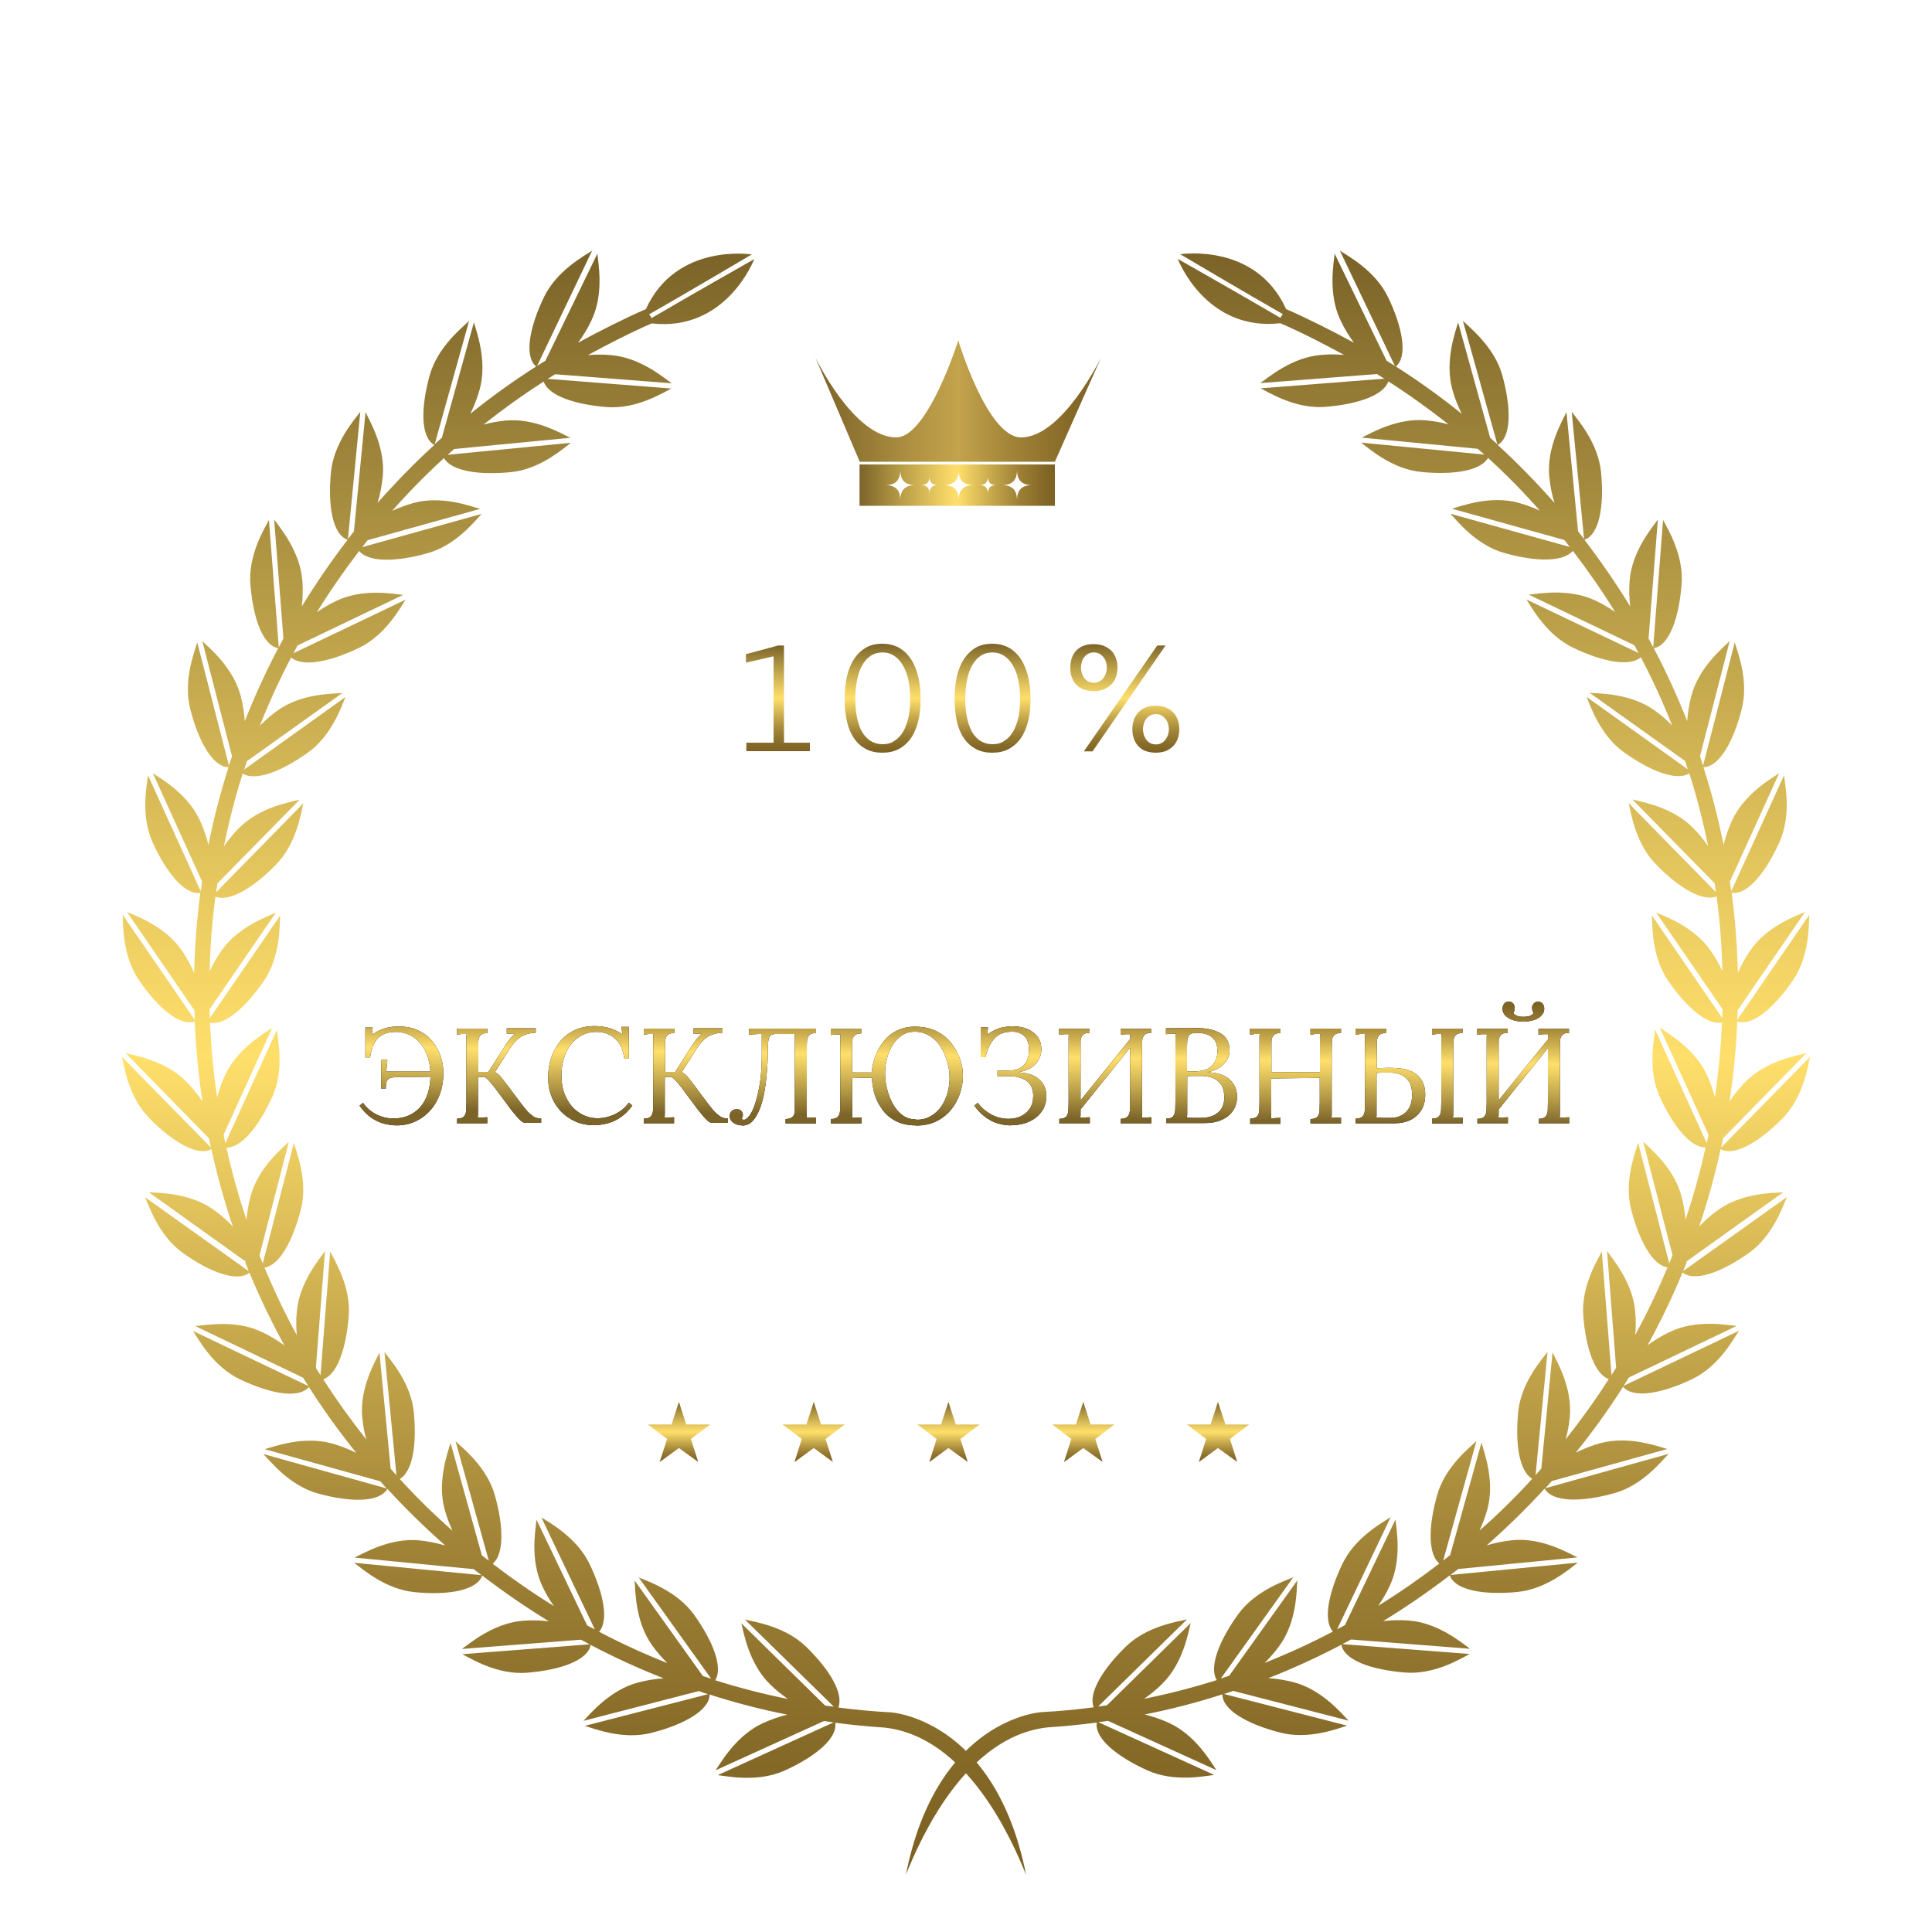 <svg xmlns="http://www.w3.org/2000/svg" xmlns:xlink="http://www.w3.org/1999/xlink" id="Capa_1" viewBox="0 0 100 100"><defs><style>.cls-1{fill:url(#Degradado_sin_nombre_22-19);}.cls-2{fill:url(#Degradado_sin_nombre_22-16);}.cls-3{fill:url(#Degradado_sin_nombre_22-24);}.cls-4{fill:url(#Degradado_sin_nombre_22-3);}.cls-5{fill:url(#Degradado_sin_nombre_22-13);}.cls-6{fill:url(#Degradado_sin_nombre_22-21);}.cls-7{fill:url(#Degradado_sin_nombre_22-20);}.cls-8{fill:url(#Degradado_sin_nombre_22-18);}.cls-9{fill:url(#Degradado_sin_nombre_22-10);}.cls-10{fill:url(#Degradado_sin_nombre_22-15);}.cls-11{fill:url(#Degradado_sin_nombre_22);}.cls-12{fill:url(#Degradado_sin_nombre_22-11);}.cls-13{fill:url(#Degradado_sin_nombre_22-8);}.cls-14{fill:url(#Degradado_sin_nombre_22-17);}.cls-15{fill:url(#Degradado_sin_nombre_22-14);}.cls-16{fill:url(#Degradado_sin_nombre_22-23);}.cls-17{fill:url(#Degradado_sin_nombre_22-9);}.cls-18{fill:url(#Degradado_sin_nombre_22-12);}.cls-19{fill:url(#Degradado_sin_nombre_22-4);}.cls-20{fill:url(#Degradado_sin_nombre_22-2);}.cls-21{fill:url(#Degradado_sin_nombre_22-6);}.cls-22{fill:url(#Degradado_sin_nombre_22-22);}.cls-23{fill:url(#Degradado_sin_nombre_22-7);}.cls-24{fill:url(#Degradado_sin_nombre_22-5);}.cls-25{fill:url(#Degradado_sin_nombre_12);}</style><linearGradient id="Degradado_sin_nombre_22" x1="291.15" y1="-1062.56" x2="291.15" y2="-1065.68" gradientTransform="translate(-256 -990) scale(1 -1)" gradientUnits="userSpaceOnUse"><stop offset="0" stop-color="#7c6429"></stop><stop offset=".22" stop-color="#b99e48"></stop><stop offset=".41" stop-color="#ebcc61"></stop><stop offset=".5" stop-color="#ffdf6b"></stop><stop offset=".67" stop-color="#c8aa4d"></stop><stop offset=".81" stop-color="#9f8236"></stop><stop offset=".93" stop-color="#866a28"></stop><stop offset="1" stop-color="#7d6123"></stop></linearGradient><linearGradient id="Degradado_sin_nombre_22-2" x1="298.11" x2="298.11" xlink:href="#Degradado_sin_nombre_22"></linearGradient><linearGradient id="Degradado_sin_nombre_22-3" x1="305.1" x2="305.1" xlink:href="#Degradado_sin_nombre_22"></linearGradient><linearGradient id="Degradado_sin_nombre_22-4" x1="312.07" x2="312.07" xlink:href="#Degradado_sin_nombre_22"></linearGradient><linearGradient id="Degradado_sin_nombre_22-5" x1="319.05" x2="319.05" xlink:href="#Degradado_sin_nombre_22"></linearGradient><linearGradient id="Degradado_sin_nombre_22-6" x1="326.29" y1="-1003.31" x2="326.29" y2="-1086.09" xlink:href="#Degradado_sin_nombre_22"></linearGradient><linearGradient id="Degradado_sin_nombre_22-7" x1="-1330.01" y1="-1003.31" x2="-1330.01" y2="-1086.09" gradientTransform="translate(-1300.3 -990) rotate(-180)" xlink:href="#Degradado_sin_nombre_22"></linearGradient><linearGradient id="Degradado_sin_nombre_22-8" x1="296.26" y1="-1023.41" x2="296.26" y2="-1028.88" xlink:href="#Degradado_sin_nombre_22"></linearGradient><linearGradient id="Degradado_sin_nombre_22-9" x1="301.68" y1="-1023.32" x2="301.68" y2="-1028.96" xlink:href="#Degradado_sin_nombre_22"></linearGradient><linearGradient id="Degradado_sin_nombre_22-10" x1="307.37" y1="-1023.32" x2="307.37" y2="-1028.96" xlink:href="#Degradado_sin_nombre_22"></linearGradient><linearGradient id="Degradado_sin_nombre_22-11" x1="314.22" y1="-1023.32" x2="314.22" y2="-1028.96" xlink:href="#Degradado_sin_nombre_22"></linearGradient><linearGradient id="Degradado_sin_nombre_12" x1="298.2" y1="-1010.76" x2="312.99" y2="-1010.76" gradientTransform="translate(-256 -990) scale(1 -1)" gradientUnits="userSpaceOnUse"><stop offset="0" stop-color="#7c6429"></stop><stop offset=".02" stop-color="#7e652a"></stop><stop offset=".34" stop-color="#af9142"></stop><stop offset=".5" stop-color="#c3a34c"></stop><stop offset=".7" stop-color="#9f8137"></stop><stop offset=".89" stop-color="#866928"></stop><stop offset="1" stop-color="#7d6123"></stop></linearGradient><linearGradient id="Degradado_sin_nombre_22-12" x1="300.49" y1="-1015.11" x2="310.6" y2="-1015.11" xlink:href="#Degradado_sin_nombre_22"></linearGradient><linearGradient id="Degradado_sin_nombre_22-13" x1="49.91" y1="57.81" x2="50" y2="51.48" gradientTransform="matrix(1,0,0,1,0,0)" xlink:href="#Degradado_sin_nombre_22"></linearGradient><linearGradient id="Degradado_sin_nombre_22-14" x1="49.91" y1="57.81" x2="50" y2="51.48" gradientTransform="matrix(1,0,0,1,0,0)" xlink:href="#Degradado_sin_nombre_22"></linearGradient><linearGradient id="Degradado_sin_nombre_22-15" x1="49.91" y1="57.81" x2="50" y2="51.48" gradientTransform="matrix(1,0,0,1,0,0)" xlink:href="#Degradado_sin_nombre_22"></linearGradient><linearGradient id="Degradado_sin_nombre_22-16" x1="49.91" y1="57.81" x2="50" y2="51.48" gradientTransform="matrix(1,0,0,1,0,0)" xlink:href="#Degradado_sin_nombre_22"></linearGradient><linearGradient id="Degradado_sin_nombre_22-17" x1="49.91" y1="57.81" x2="50" y2="51.48" gradientTransform="matrix(1,0,0,1,0,0)" xlink:href="#Degradado_sin_nombre_22"></linearGradient><linearGradient id="Degradado_sin_nombre_22-18" x1="49.91" y1="57.81" x2="50" y2="51.48" gradientTransform="matrix(1,0,0,1,0,0)" xlink:href="#Degradado_sin_nombre_22"></linearGradient><linearGradient id="Degradado_sin_nombre_22-19" x1="49.91" y1="57.81" x2="50" y2="51.48" gradientTransform="matrix(1,0,0,1,0,0)" xlink:href="#Degradado_sin_nombre_22"></linearGradient><linearGradient id="Degradado_sin_nombre_22-20" x1="49.91" y1="57.81" x2="50" y2="51.48" gradientTransform="matrix(1,0,0,1,0,0)" xlink:href="#Degradado_sin_nombre_22"></linearGradient><linearGradient id="Degradado_sin_nombre_22-21" x1="49.91" y1="57.81" x2="50" y2="51.48" gradientTransform="matrix(1,0,0,1,0,0)" xlink:href="#Degradado_sin_nombre_22"></linearGradient><linearGradient id="Degradado_sin_nombre_22-22" x1="49.91" y1="57.81" x2="50" y2="51.48" gradientTransform="matrix(1,0,0,1,0,0)" xlink:href="#Degradado_sin_nombre_22"></linearGradient><linearGradient id="Degradado_sin_nombre_22-23" x1="49.91" y1="57.81" x2="50" y2="51.48" gradientTransform="matrix(1,0,0,1,0,0)" xlink:href="#Degradado_sin_nombre_22"></linearGradient><linearGradient id="Degradado_sin_nombre_22-24" x1="49.91" y1="57.81" x2="50" y2="51.48" gradientTransform="matrix(1,0,0,1,0,0)" xlink:href="#Degradado_sin_nombre_22"></linearGradient></defs><polygon class="cls-11" points="35.14 72.56 35.52 73.73 36.76 73.73 35.76 74.48 36.14 75.67 35.14 74.95 34.14 75.68 34.53 74.48 33.53 73.73 34.76 73.73 35.14 72.56"></polygon><polygon class="cls-20" points="42.12 72.56 42.5 73.73 43.73 73.73 42.73 74.48 43.11 75.67 42.12 74.95 41.12 75.68 41.5 74.48 40.5 73.73 41.74 73.73 42.12 72.56"></polygon><polygon class="cls-4" points="49.09 72.56 49.47 73.73 50.71 73.73 49.71 74.48 50.09 75.67 49.09 74.95 48.1 75.68 48.48 74.48 47.48 73.73 48.71 73.73 49.09 72.56"></polygon><polygon class="cls-19" points="56.07 72.56 56.45 73.73 57.68 73.73 56.69 74.48 57.07 75.67 56.07 74.95 55.07 75.68 55.45 74.48 54.46 73.73 55.69 73.73 56.07 72.56"></polygon><polygon class="cls-24" points="63.04 72.56 63.43 73.73 64.66 73.73 63.66 74.48 64.04 75.67 63.04 74.95 62.05 75.68 62.43 74.48 61.43 73.73 62.66 73.73 63.04 72.56"></polygon><path class="cls-21" d="m87.28,65.3l5.02-3.59c-.52.04-2.12.02-3.36.91-.38.27-.71.56-.99.86.44-1.3.81-2.64,1.11-4,.7.39,1.99-.36,3.21-1.6,1.07-1.09,1.3-2.67,1.42-3.18l-4.61,4.7c.04-.16.07-.33.11-.49l4.31-4.4c-.5.13-2.08.39-3.15,1.48-.32.33-.6.68-.83,1.02.21-1.36.34-2.74.4-4.14.76.27,1.9-.69,2.89-2.14.86-1.26.81-2.86.84-3.38l-3.73,5.44c0-.17.01-.34.02-.5l3.49-5.09c-.47.21-1.98.74-2.84,2-.26.38-.48.78-.64,1.16-.03-1.4-.14-2.79-.32-4.15.8.13,1.75-1.02,2.47-2.61.63-1.39.3-2.96.24-3.47l-2.73,6c-.02-.17-.05-.33-.07-.5l2.55-5.61c-.43.29-1.82,1.08-2.45,2.47-.19.42-.33.84-.43,1.24-.27-1.37-.62-2.71-1.04-4.02.81-.01,1.55-1.31,1.98-3,.38-1.48-.21-2.96-.36-3.46l-1.64,6.38c-.05-.16-.1-.32-.16-.48l1.54-5.97c-.37.36-1.61,1.38-1.99,2.85-.12.45-.18.89-.21,1.3-.51-1.3-1.09-2.56-1.73-3.78.8-.14,1.3-1.55,1.44-3.3.12-1.52-.72-2.88-.96-3.34l-.51,6.59c-.08-.15-.16-.3-.24-.45l.48-6.16c-.3.42-1.34,1.64-1.46,3.16-.04.47-.02.93.03,1.34-.73-1.19-1.52-2.34-2.37-3.45.77-.27,1.03-1.75.86-3.5-.15-1.52-1.21-2.71-1.52-3.13l.64,6.59c-.1-.13-.2-.26-.31-.4l-.6-6.17c-.22.47-1.04,1.84-.89,3.36.05.48.14.93.27,1.34-.93-1.05-1.91-2.06-2.94-3,.71-.4.71-1.9.24-3.6-.41-1.47-1.67-2.46-2.04-2.82l1.78,6.38c-.12-.11-.25-.22-.37-.33l-1.66-5.98c-.14.5-.7,2-.3,3.47.13.47.3.89.49,1.27-1.09-.88-2.23-1.7-3.41-2.45.62-.52.36-1.99-.4-3.58-.66-1.38-2.07-2.13-2.5-2.42l2.85,5.97c-.14-.09-.28-.18-.43-.27l-2.69-5.54c-.05.52-.35,2.09.31,3.46.2.43.44.81.69,1.15-1.08-.59-2.38-1.25-3.51-1.74h0c-1.57-3.46-5.48-2.84-5.48-2.84,0,0,3.55,2.1,5.31,3.1-.05.06-.09.13-.13.19-1.75-1.03-5.31-3.05-5.31-3.05,0,0,1.43,3.77,5.31,3.33,1.09.47,2.27,1.08,3.3,1.64-.37-.03-.77-.04-1.18,0-1.52.12-2.73,1.16-3.16,1.46l6.04-.47c.13.08.26.16.38.24l-6.4.5c.46.23,1.82,1.08,3.34.96,1.66-.13,3.02-.59,3.27-1.32,1.08.69,2.12,1.44,3.12,2.23-.35-.1-.73-.17-1.14-.21-1.52-.15-2.89.67-3.36.89l6.01.58c.11.1.23.2.34.3l-6.38-.62c.42.31,1.61,1.38,3.13,1.52,1.65.16,3.06-.06,3.44-.73.94.86,1.84,1.77,2.68,2.73-.33-.15-.69-.29-1.08-.4-1.47-.41-2.97.16-3.47.3l5.82,1.62c.1.12.19.24.28.36l-6.18-1.72c.36.38,1.35,1.64,2.82,2.04,1.6.45,3.03.47,3.52-.12.78,1.02,1.51,2.07,2.19,3.17-.3-.21-.64-.42-1.01-.59-1.38-.66-2.95-.36-3.46-.31l5.47,2.62c.07.13.14.27.21.4l-5.8-2.77c.28.43,1.04,1.84,2.42,2.5,1.51.72,2.91,1,3.5.49.6,1.14,1.14,2.32,1.62,3.53-.27-.27-.57-.54-.91-.78-1.24-.89-2.84-.87-3.36-.91l4.94,3.53c.05.14.09.29.14.43l-5.24-3.75c.2.48.71,2,1.95,2.88,1.36.97,2.71,1.49,3.37,1.08.39,1.23.71,2.48.97,3.76-.22-.31-.47-.63-.77-.93-1.07-1.09-2.65-1.35-3.15-1.48l4.26,4.34c.02.15.04.3.06.45l-4.51-4.6c.12.51.35,2.09,1.42,3.18,1.17,1.2,2.41,1.94,3.13,1.65.17,1.27.27,2.56.3,3.87-.16-.34-.35-.7-.59-1.04-.86-1.26-2.37-1.79-2.84-2l3.44,5.01c0,.15-.01.3-.02.45l-3.64-5.31c.03.52-.02,2.12.84,3.38.95,1.38,2.03,2.32,2.79,2.17-.06,1.31-.18,2.6-.37,3.86-.1-.37-.23-.75-.4-1.13-.63-1.39-2.03-2.17-2.45-2.47l2.52,5.54c-.03.15-.06.3-.09.44l-2.67-5.87c-.06.52-.39,2.08.24,3.47.69,1.52,1.6,2.64,2.37,2.62-.28,1.27-.63,2.52-1.04,3.74-.03-.38-.09-.78-.2-1.19-.38-1.48-1.62-2.49-1.99-2.85l1.52,5.88c-.06.14-.11.28-.17.42l-1.61-6.24c-.15.5-.74,1.98-.36,3.46.42,1.62,1.11,2.88,1.88,2.99-.5,1.19-1.05,2.36-1.67,3.49.03-.37.04-.77,0-1.18-.12-1.52-1.16-2.73-1.46-3.16l.47,6.04c-.08.13-.16.26-.24.38l-.5-6.4c-.23.46-1.08,1.82-.96,3.34.13,1.66.59,3.02,1.32,3.27-.69,1.08-1.44,2.12-2.23,3.12.1-.35.17-.73.21-1.14.15-1.52-.67-2.89-.89-3.36l-.58,6.01c-.1.11-.2.23-.3.34l.62-6.38c-.31.42-1.38,1.61-1.52,3.13-.16,1.65.06,3.06.73,3.44-.86.94-1.77,1.84-2.73,2.68.15-.33.29-.69.4-1.08.41-1.47-.16-2.97-.3-3.47l-1.62,5.82c-.12.1-.24.19-.36.28l1.72-6.18c-.38.36-1.64,1.35-2.04,2.82-.45,1.6-.47,3.03.12,3.52-1.02.78-2.07,1.51-3.17,2.19.21-.3.42-.64.59-1.01.66-1.38.36-2.95.31-3.46l-2.62,5.47c-.13.07-.27.14-.4.21l2.77-5.8c-.43.28-1.84,1.04-2.5,2.42-.72,1.51-1,2.91-.49,3.5-1.14.6-2.32,1.14-3.53,1.62.27-.27.54-.57.78-.91.89-1.24.87-2.84.91-3.36l-3.53,4.94c-.14.05-.29.09-.43.14l3.75-5.24c-.48.2-2,.71-2.88,1.95-.97,1.36-1.49,2.71-1.08,3.37-1.23.39-2.48.71-3.76.97.31-.22.63-.47.93-.77,1.09-1.07,1.35-2.65,1.48-3.15l-4.34,4.26c-.15.02-.3.04-.45.06l4.6-4.51c-.51.12-2.09.35-3.18,1.42-1.2,1.17-1.94,2.41-1.65,3.13-.89.12-1.79.2-2.7.25,0,0-5.41.29-7.02,8.41.75-1.85,3.08-7.16,7.33-7.62.86-.06,1.71-.14,2.55-.25-.13.8,1.02,1.75,2.61,2.47,1.39.63,2.96.3,3.47.24l-6-2.73c.17-.02.33-.05.5-.07l5.61,2.55c-.29-.43-1.08-1.82-2.47-2.45-.42-.19-.84-.33-1.24-.43,1.37-.27,2.71-.62,4.02-1.04,0,.81,1.31,1.55,3,1.98,1.48.38,2.96-.21,3.46-.36l-6.38-1.64c.16-.05.32-.1.48-.16l5.97,1.54c-.36-.37-1.38-1.61-2.85-1.99-.45-.12-.89-.18-1.3-.21,1.3-.51,2.56-1.09,3.78-1.73.14.8,1.55,1.3,3.3,1.44,1.52.12,2.88-.72,3.34-.96l-6.59-.51c.15-.08.3-.16.45-.24l6.16.48c-.42-.3-1.64-1.34-3.16-1.46-.47-.04-.93-.02-1.34.03,1.19-.73,2.34-1.52,3.45-2.37.27.77,1.75,1.03,3.5.86,1.52-.15,2.71-1.21,3.13-1.52l-6.59.64c.13-.1.26-.2.4-.31l6.17-.6c-.47-.22-1.84-1.04-3.36-.89-.48.05-.93.14-1.34.27,1.05-.93,2.06-1.91,3-2.94.4.71,1.9.71,3.6.24,1.47-.41,2.46-1.67,2.82-2.04l-6.38,1.78c.11-.12.22-.25.33-.37l5.98-1.66c-.5-.14-2-.7-3.47-.3-.47.13-.89.3-1.27.49.88-1.09,1.7-2.23,2.45-3.41.52.62,1.99.36,3.58-.4,1.38-.66,2.13-2.07,2.42-2.5l-5.97,2.85c.09-.14.18-.28.27-.43l5.58-2.67c-.52-.05-2.09-.35-3.46.31-.43.2-.81.44-1.15.69.67-1.22,1.27-2.47,1.81-3.77.62.51,2.02,0,3.45-1.02,1.24-.89,1.74-2.41,1.95-2.88l-5.37,3.83c.06-.16.13-.31.19-.47l-.03-.02Z"></path><path class="cls-23" d="m12.72,65.3l-5.02-3.59c.52.04,2.12.02,3.36.91.38.27.71.56.99.86-.44-1.3-.81-2.64-1.11-4-.7.39-1.99-.36-3.21-1.6-1.07-1.09-1.3-2.67-1.42-3.18l4.61,4.7c-.04-.16-.07-.33-.11-.49l-4.31-4.4c.5.13,2.08.39,3.15,1.48.32.33.6.68.83,1.02-.21-1.36-.34-2.74-.4-4.14-.76.27-1.9-.69-2.89-2.14-.86-1.26-.81-2.86-.84-3.38l3.73,5.44c0-.17,0-.34-.02-.5l-3.49-5.09c.47.21,1.98.74,2.84,2,.26.38.48.78.64,1.16.03-1.4.14-2.79.32-4.15-.8.13-1.75-1.02-2.47-2.61-.63-1.39-.3-2.96-.24-3.47l2.73,6c.02-.17.05-.33.07-.5l-2.55-5.61c.43.29,1.82,1.08,2.45,2.47.19.42.33.84.43,1.24.27-1.37.62-2.71,1.04-4.02-.81-.01-1.55-1.31-1.98-3-.38-1.48.21-2.96.36-3.46l1.64,6.38c.05-.16.1-.32.16-.48l-1.54-5.97c.37.36,1.61,1.38,1.99,2.85.12.45.18.89.21,1.3.51-1.3,1.09-2.56,1.73-3.78-.8-.14-1.3-1.55-1.44-3.3-.12-1.52.72-2.88.96-3.34l.51,6.59c.08-.15.16-.3.24-.45l-.48-6.16c.3.42,1.34,1.64,1.46,3.16.04.47.02.93-.03,1.34.73-1.19,1.52-2.34,2.37-3.45-.77-.27-1.03-1.75-.86-3.5.15-1.52,1.21-2.71,1.52-3.13l-.64,6.59c.1-.13.2-.26.31-.4l.6-6.17c.22.47,1.04,1.84.89,3.36-.05.48-.14.93-.27,1.34.93-1.05,1.91-2.06,2.94-3-.71-.4-.71-1.9-.24-3.6.41-1.47,1.67-2.46,2.04-2.82l-1.78,6.38c.12-.11.25-.22.37-.33l1.66-5.98c.14.5.7,2,.3,3.47-.13.47-.3.89-.49,1.27,1.09-.88,2.23-1.7,3.41-2.45-.62-.52-.36-1.99.4-3.58.66-1.38,2.07-2.13,2.5-2.42l-2.85,5.97c.14-.09.28-.18.43-.27l2.69-5.54c.05.52.35,2.09-.31,3.46-.2.43-.44.81-.69,1.15,1.08-.59,2.38-1.25,3.51-1.74h0c1.57-3.45,5.48-2.83,5.48-2.83,0,0-3.55,2.1-5.31,3.1.05.06.09.13.13.19,1.75-1.03,5.31-3.05,5.31-3.05,0,0-1.43,3.77-5.31,3.33-1.09.47-2.27,1.08-3.3,1.64.37-.03.77-.04,1.18,0,1.52.12,2.73,1.16,3.16,1.46l-6.04-.47c-.13.08-.26.16-.38.24l6.4.5c-.46.23-1.82,1.08-3.34.96-1.66-.13-3.02-.59-3.27-1.32-1.08.69-2.12,1.44-3.12,2.23.35-.1.73-.17,1.14-.21,1.52-.15,2.89.67,3.36.89l-6.01.58c-.11.1-.23.2-.34.3l6.38-.62c-.42.31-1.61,1.38-3.13,1.52-1.65.16-3.06-.06-3.44-.73-.94.86-1.84,1.77-2.68,2.73.33-.15.69-.29,1.08-.4,1.47-.41,2.97.16,3.47.3l-5.82,1.62c-.1.12-.19.24-.28.36l6.18-1.72c-.36.38-1.35,1.64-2.82,2.04-1.6.45-3.03.47-3.52-.12-.78,1.02-1.51,2.07-2.19,3.17.3-.21.64-.42,1.01-.59,1.38-.66,2.95-.36,3.46-.31l-5.47,2.62c-.07.13-.14.27-.21.4l5.8-2.77c-.28.43-1.04,1.84-2.42,2.5-1.51.72-2.91,1-3.5.49-.6,1.14-1.14,2.32-1.62,3.53.27-.27.57-.54.91-.78,1.24-.89,2.84-.87,3.36-.91l-4.94,3.53c-.05.14-.09.29-.14.43l5.24-3.75c-.2.48-.71,2-1.95,2.88-1.36.97-2.71,1.49-3.37,1.08-.39,1.23-.71,2.48-.97,3.76.22-.31.47-.63.77-.93,1.07-1.09,2.65-1.35,3.15-1.48l-4.26,4.34c-.02.15-.04.3-.06.45l4.51-4.6c-.12.51-.35,2.09-1.42,3.18-1.17,1.2-2.41,1.94-3.13,1.65-.17,1.27-.27,2.56-.3,3.87.16-.34.35-.7.59-1.04.86-1.26,2.37-1.79,2.84-2l-3.44,5.01c0,.15.01.3.02.45l3.64-5.31c-.03.52.02,2.12-.84,3.38-.95,1.38-2.03,2.32-2.79,2.17.06,1.31.18,2.6.37,3.86.1-.37.23-.75.4-1.13.63-1.39,2.03-2.17,2.45-2.47l-2.52,5.54c.03.15.06.3.09.44l2.67-5.87c.06.52.39,2.08-.24,3.47-.69,1.52-1.6,2.64-2.37,2.62.28,1.27.63,2.52,1.04,3.74.03-.38.09-.78.2-1.19.38-1.48,1.62-2.49,1.99-2.85l-1.52,5.88c.06.14.11.28.17.42l1.61-6.24c.15.5.74,1.98.36,3.46-.42,1.62-1.11,2.88-1.88,2.99.5,1.19,1.05,2.36,1.67,3.49-.03-.37-.04-.77,0-1.18.12-1.52,1.16-2.73,1.46-3.16l-.47,6.04c.08.13.16.26.24.38l.5-6.4c.23.46,1.08,1.82.96,3.34-.13,1.66-.59,3.02-1.32,3.27.69,1.08,1.44,2.12,2.23,3.12-.1-.35-.17-.73-.21-1.14-.15-1.52.67-2.89.89-3.36l.58,6.01c.1.11.2.23.3.34l-.62-6.38c.31.42,1.38,1.61,1.52,3.13.16,1.65-.06,3.06-.73,3.44.86.94,1.77,1.84,2.73,2.68-.15-.33-.29-.69-.4-1.08-.41-1.47.16-2.97.3-3.47l1.62,5.82c.12.1.24.19.36.28l-1.72-6.18c.38.36,1.64,1.35,2.04,2.82.45,1.6.47,3.03-.12,3.52,1.02.78,2.07,1.51,3.17,2.19-.21-.3-.42-.64-.59-1.01-.66-1.38-.36-2.95-.31-3.46l2.62,5.47c.13.07.27.14.4.21l-2.77-5.8c.43.28,1.84,1.04,2.5,2.42.72,1.51,1,2.91.49,3.5,1.14.6,2.32,1.14,3.53,1.62-.27-.27-.54-.57-.78-.91-.89-1.24-.87-2.84-.91-3.36l3.53,4.94c.14.05.29.09.43.14l-3.75-5.24c.48.2,2,.71,2.88,1.95.97,1.36,1.49,2.71,1.08,3.37,1.23.39,2.48.71,3.76.97-.31-.22-.63-.47-.93-.77-1.09-1.07-1.35-2.65-1.48-3.15l4.34,4.26c.15.02.3.04.45.06l-4.6-4.51c.51.12,2.09.35,3.18,1.42,1.2,1.17,1.94,2.41,1.65,3.13.89.12,1.79.2,2.7.25,0,0,5.41.29,7.02,8.41-.75-1.85-3.08-7.16-7.33-7.62-.86-.06-1.71-.14-2.55-.25.13.8-1.02,1.75-2.61,2.47-1.39.63-2.96.3-3.47.24l6-2.73c-.17-.02-.33-.05-.5-.07l-5.61,2.55c.29-.43,1.08-1.82,2.47-2.45.42-.19.84-.33,1.24-.43-1.37-.27-2.71-.62-4.02-1.04-.01.81-1.31,1.55-3,1.98-1.48.38-2.96-.21-3.46-.36l6.38-1.64c-.16-.05-.32-.1-.48-.16l-5.97,1.54c.36-.37,1.38-1.61,2.85-1.99.45-.12.89-.18,1.3-.21-1.3-.51-2.56-1.09-3.78-1.73-.14.8-1.55,1.3-3.3,1.44-1.52.12-2.88-.72-3.34-.96l6.59-.51c-.15-.08-.3-.16-.45-.24l-6.16.48c.42-.3,1.64-1.34,3.16-1.46.47-.04.93-.02,1.34.03-1.19-.73-2.34-1.52-3.45-2.37-.27.77-1.75,1.03-3.5.86-1.52-.15-2.71-1.21-3.13-1.52l6.59.64c-.13-.1-.26-.2-.4-.31l-6.17-.6c.47-.22,1.84-1.04,3.36-.89.48.05.93.14,1.34.27-1.05-.93-2.06-1.91-3-2.94-.4.71-1.9.71-3.6.24-1.47-.41-2.46-1.67-2.82-2.04l6.38,1.78c-.11-.12-.22-.25-.33-.37l-5.98-1.66c.5-.14,2-.7,3.47-.3.47.13.89.3,1.27.49-.88-1.09-1.7-2.23-2.45-3.41-.52.62-1.99.36-3.58-.4-1.38-.66-2.13-2.07-2.42-2.5l5.97,2.85c-.09-.14-.18-.28-.27-.43l-5.58-2.67c.52-.05,2.09-.35,3.46.31.43.2.81.44,1.15.69-.67-1.22-1.27-2.47-1.81-3.77-.62.51-2.02,0-3.45-1.02-1.24-.89-1.74-2.41-1.95-2.88l5.37,3.83c-.06-.16-.13-.31-.19-.47l.03-.03Z"></path><path class="cls-13" d="m38.63,38.88v-.44h1.41v-4.47l-1.43.33v-.44l1.67-.45h.3v5.03h1.34v.44h-3.3.01Z"></path><path class="cls-17" d="m43.72,36.18c0-.43.04-.82.12-1.18.08-.35.21-.65.37-.9.17-.25.37-.44.61-.58s.53-.2.85-.2.61.07.85.2c.25.14.45.33.62.58s.29.55.38.9.13.74.13,1.18-.04.82-.13,1.17c-.09.34-.21.63-.38.87s-.38.42-.62.55c-.25.13-.53.19-.85.19s-.6-.06-.85-.19c-.24-.13-.45-.31-.61-.55-.17-.24-.29-.53-.37-.87s-.12-.73-.12-1.17Zm.55,0c0,.35.03.68.09.96.06.29.14.53.26.74.12.2.26.36.44.47.18.11.38.17.62.17s.44-.05.61-.17c.18-.11.33-.27.45-.47.12-.2.21-.45.28-.74.06-.29.09-.61.09-.96s-.03-.68-.09-.97c-.06-.3-.16-.55-.28-.76-.12-.21-.27-.38-.45-.5s-.38-.18-.61-.18-.44.06-.62.18-.32.29-.44.5-.2.47-.26.76c-.06.3-.09.62-.09.97Z"></path><path class="cls-9" d="m49.41,36.18c0-.43.04-.82.12-1.18.08-.35.21-.65.37-.9.17-.25.37-.44.61-.58s.53-.2.85-.2.61.07.85.2c.25.14.45.33.62.58s.29.55.38.9.13.74.13,1.18-.04.82-.13,1.17c-.09.34-.21.63-.38.87-.17.24-.38.42-.62.55-.25.13-.53.19-.85.19s-.6-.06-.85-.19c-.24-.13-.45-.31-.61-.55-.17-.24-.29-.53-.37-.87-.08-.34-.12-.73-.12-1.17Zm.55,0c0,.35.03.68.09.96.06.29.15.53.26.74.12.2.26.36.44.47.18.11.38.17.62.17s.44-.05.61-.17c.18-.11.33-.27.45-.47.12-.2.21-.45.28-.74.06-.29.09-.61.09-.96s-.03-.68-.09-.97c-.06-.3-.16-.55-.28-.76-.12-.21-.27-.38-.45-.5s-.38-.18-.61-.18-.44.06-.62.18-.32.29-.44.5-.2.47-.26.76c-.06.3-.09.62-.09.97Z"></path><path class="cls-12" d="m55.4,34.55c0-.19.03-.36.08-.51.06-.15.14-.28.24-.38.1-.1.23-.19.38-.24.15-.06.32-.08.51-.08s.34.03.5.08c.15.06.28.14.39.24s.19.23.25.38.09.32.09.51-.03.37-.09.52-.14.28-.25.38c-.11.1-.24.18-.39.24-.15.06-.32.08-.5.08s-.36-.03-.51-.08c-.15-.05-.28-.13-.38-.24-.1-.1-.19-.23-.24-.38-.06-.15-.08-.32-.08-.52Zm.55,0c0,.11.02.21.05.31.03.09.08.18.13.25.06.07.13.13.21.17.08.04.18.06.28.06s.19-.02.27-.06c.08-.04.15-.1.21-.17.06-.07.1-.15.14-.25.03-.09.05-.2.05-.31s-.02-.21-.05-.3c-.03-.1-.08-.18-.14-.25-.06-.07-.13-.13-.21-.17-.08-.04-.17-.06-.27-.06s-.19.02-.28.06c-.08.04-.15.1-.21.17-.06.07-.1.15-.13.25-.03.1-.05.2-.05.3Zm3.95-1.14h.43l-3.78,5.48h-.45l3.8-5.48Zm-1.29,4.33c0-.19.03-.36.09-.51s.14-.28.24-.38c.1-.1.23-.19.38-.24.15-.06.32-.08.5-.08s.35.03.5.08c.15.06.28.14.38.24.11.1.19.23.25.38s.09.32.09.51-.03.37-.09.52-.14.28-.25.38c-.11.1-.23.18-.38.24-.15.05-.32.08-.5.08s-.35-.03-.5-.08-.28-.13-.38-.24c-.1-.1-.19-.23-.24-.38-.06-.15-.09-.32-.09-.52Zm.55,0c0,.11.02.21.05.31.03.09.08.18.13.25.06.07.13.13.21.17s.17.06.28.06.19-.02.27-.06c.08-.04.15-.1.21-.17.06-.07.1-.15.14-.25.03-.09.05-.2.05-.31s-.02-.21-.05-.3c-.03-.1-.08-.18-.14-.25-.06-.07-.13-.13-.21-.17-.08-.04-.17-.06-.27-.06s-.19.02-.28.06c-.08.04-.15.1-.21.17-.06.07-.1.15-.13.25-.03.1-.05.2-.05.3Z"></path><path class="cls-25" d="m54.6,23.9l2.39-5.39s-2.01,4.13-4.14,4.13c-1.75,0-3.25-5.02-3.25-5.02,0,0-1.58,5.02-3.21,5.02-2.2,0-4.19-4.14-4.19-4.14l2.3,5.4h10.11-.01Z"></path><path class="cls-18" d="m44.49,24.04v2.14h10.11v-2.14h-10.11Zm2.11,1.86c0-.54-.25-.79-.79-.79.54,0,.79-.25.79-.79,0,.54.25.79.79.79-.54,0-.79.25-.79.79Zm1.51-.34c0-.31-.14-.45-.45-.45.31,0,.45-.14.45-.45,0,.31.14.45.45.45-.31,0-.45.14-.45.45Zm1.51.34c0-.54-.25-.79-.79-.79.54,0,.79-.25.79-.79,0,.54.25.79.79.79-.54,0-.79.25-.79.79Zm1.51-.34c0-.31-.14-.45-.45-.45.31,0,.45-.14.45-.45,0,.31.14.45.45.45-.31,0-.45.14-.45.45Zm1.51.34c0-.54-.25-.79-.79-.79.54,0,.79-.25.79-.79,0,.54.25.79.79.79-.54,0-.79.25-.79.79Z"></path><path d="m20.53,58.25c-.19,0-.4-.03-.62-.08-.22-.05-.45-.16-.67-.3-.22-.15-.43-.36-.63-.64l.18-.15c.18.26.41.46.69.6.28.14.57.21.87.21.41,0,.75-.09,1.04-.28.29-.18.51-.44.66-.78s.23-.73.23-1.17c0-.34-.04-.65-.13-.92-.09-.28-.21-.51-.37-.71-.16-.2-.35-.35-.57-.46-.22-.1-.46-.16-.73-.16-.4,0-.71.11-.92.33-.21.22-.35.55-.4.99h-.25v-1.55h.38l-.04.38c.23-.16.46-.28.68-.34s.45-.09.7-.09c.4,0,.74.07,1.03.21.29.14.53.32.72.56s.33.49.43.78c.1.29.14.58.14.88,0,.37-.06.72-.17,1.04-.12.33-.28.61-.5.86-.22.25-.47.44-.77.58-.3.14-.63.21-.99.21Zm-.8-1.9v-1.49h.32c0,.1-.02.2-.03.3,0,.1-.02.2-.03.3h2.51s0,.27,0,.27l-1.7.02c-.2,0-.36,0-.48.02-.12.01-.21.06-.27.14s-.08.23-.08.43h-.23Z"></path><path d="m23.66,58.13v-.23c.18,0,.3-.05.36-.12s.1-.17.11-.3c0-.13.01-.27.01-.44v-3.02c0-.09,0-.18,0-.27,0-.09,0-.16.01-.23h-.25c-.08.02-.17.02-.25.03v-.31h1.58v.23c-.17,0-.29.04-.36.12-.07.08-.1.17-.11.3,0,.13,0,.27,0,.44v1.15h.52l.88-1.38c.06-.09.14-.2.22-.31.09-.11.18-.21.27-.28-.07,0-.14,0-.21,0s-.14,0-.21,0v-.29h1.5v.23c-.2.01-.37.05-.53.1-.15.05-.3.14-.44.27-.14.13-.29.32-.45.58l-.69,1.09c.13.08.25.17.33.28s.17.21.25.32l.78,1.04c.18.23.32.41.44.51s.22.18.31.21c.09.03.19.04.28.04v.23h-.85s-.11-.03-.19-.1-.16-.15-.25-.26-.18-.22-.27-.33l-.84-1.13c-.09-.12-.18-.23-.27-.33s-.17-.18-.26-.23h-.34v1.55c0,.13,0,.23,0,.33,0,.09,0,.17-.02.23.08,0,.17,0,.25-.01s.17,0,.25-.01v.31h-1.58Z"></path><path d="m32.31,54.79c-.05-.44-.2-.78-.46-1.02-.26-.24-.59-.36-1-.36-.25,0-.48.05-.7.16-.22.11-.41.26-.57.45-.16.2-.29.43-.38.71-.09.28-.14.59-.14.93,0,.44.08.83.25,1.16.17.34.39.6.68.78.28.19.6.28.94.28.3,0,.6-.07.9-.21.29-.14.53-.34.72-.6l.18.15c-.2.28-.42.49-.65.64-.23.15-.47.25-.7.3-.23.05-.44.08-.63.08-.35,0-.67-.06-.96-.19-.29-.13-.54-.3-.76-.53-.21-.23-.38-.49-.49-.79-.12-.3-.17-.63-.17-.98,0-.33.05-.65.15-.97s.25-.59.45-.85c.2-.25.45-.45.76-.6s.66-.22,1.07-.22c.26,0,.51.04.74.1.23.07.46.18.67.32l-.04-.38h.38v1.62h-.25Z"></path><path d="m33.33,58.13v-.23c.18,0,.3-.05.36-.12s.1-.17.11-.3c0-.13.01-.27.01-.44v-3.02c0-.09,0-.18,0-.27,0-.09,0-.16.01-.23h-.25c-.08.02-.17.02-.25.03v-.31h1.58v.23c-.17,0-.29.04-.36.12-.07.08-.1.17-.11.3,0,.13,0,.27,0,.44v1.15h.52l.88-1.38c.06-.09.14-.2.22-.31.09-.11.18-.21.27-.28-.07,0-.14,0-.21,0s-.14,0-.21,0v-.29h1.5v.23c-.2.01-.37.05-.53.1-.15.05-.3.14-.44.27-.14.13-.29.32-.45.58l-.69,1.09c.13.08.25.17.33.28s.17.21.25.32l.78,1.04c.18.23.32.41.44.51s.22.18.31.21c.09.03.19.04.28.04v.23h-.85s-.11-.03-.19-.1-.16-.15-.25-.26-.18-.22-.27-.33l-.84-1.13c-.09-.12-.18-.23-.27-.33s-.17-.18-.26-.23h-.34v1.55c0,.13,0,.23,0,.33,0,.09,0,.17-.02.23.08,0,.17,0,.25-.01s.17,0,.25-.01v.31h-1.58Z"></path><path d="m38.42,58.25c-.17,0-.32-.04-.45-.13s-.2-.2-.2-.35c0-.1.03-.19.09-.25.06-.07.15-.1.25-.11.12,0,.2.02.26.09s.08.14.08.21c0,.08-.02.14-.07.19.04.04.08.06.12.06.08,0,.17-.07.28-.2.11-.14.21-.34.3-.62s.18-.63.25-1.06.1-.93.1-1.52v-1.04h-.15l-.51.03v-.31h3.47v.23c-.17,0-.29.04-.36.12-.07.08-.1.17-.11.3s-.01.27-.01.44v2.97c0,.13,0,.23,0,.33,0,.09,0,.17-.02.23.08,0,.17,0,.25-.01s.17,0,.25-.01v.31h-1.58v-.23c.18,0,.3-.05.37-.12s.1-.17.11-.3c0-.13,0-.27,0-.44v-3.54h-.99c-.17,0-.27.05-.32.14s-.07.23-.08.41c0,.41-.01.82-.04,1.22-.03.4-.07.78-.13,1.14s-.14.67-.25.95-.23.49-.38.65-.34.23-.55.23Z"></path><path d="m47.41,58.25c-.39,0-.73-.07-1.01-.21s-.52-.33-.7-.57-.33-.51-.42-.8c-.09-.29-.14-.59-.15-.89l-1.02.02v1.5c0,.13,0,.23,0,.33,0,.09,0,.17-.02.23.08,0,.17,0,.25-.01s.17,0,.25-.01v.31h-1.58v-.23c.18,0,.3-.05.36-.12s.1-.17.11-.3c0-.13.01-.27.01-.44v-3.02c0-.09,0-.18,0-.27,0-.09,0-.16.01-.23h-.25c-.08.02-.17.02-.25.03v-.31h1.58v.23c-.17,0-.29.04-.36.12-.07.08-.11.17-.11.3s-.01.27-.01.44v1.16h1.02c.02-.28.08-.56.19-.84.1-.28.25-.54.43-.77.18-.23.41-.42.68-.55.27-.14.58-.21.93-.21.43,0,.8.08,1.11.23.31.15.57.36.77.61.2.25.35.53.46.83s.15.59.15.89-.05.58-.15.89c-.1.3-.25.58-.45.83s-.46.46-.76.61c-.3.15-.66.23-1.08.23Zm.01-.29c.29,0,.54-.06.76-.19s.39-.29.54-.5c.14-.21.25-.44.32-.69.07-.25.11-.51.11-.77,0-.29-.04-.58-.12-.86-.08-.28-.2-.54-.35-.78s-.34-.42-.57-.56c-.23-.14-.48-.21-.77-.21-.25,0-.47.06-.66.19-.19.13-.35.29-.48.5-.13.21-.23.44-.29.69-.07.25-.1.51-.1.77s.03.53.1.8c.07.28.17.54.3.78.13.24.3.44.5.59.2.15.44.22.71.22Z"></path><path d="m52.34,58.25c-.25,0-.49-.04-.72-.11-.23-.07-.45-.19-.64-.34-.2-.15-.38-.34-.55-.57l.18-.15c.19.26.43.46.71.61.28.15.57.22.87.22.23,0,.45-.04.64-.13.19-.09.35-.22.47-.4s.18-.4.18-.66c0-.22-.05-.41-.14-.56-.09-.15-.24-.26-.43-.34s-.44-.12-.73-.12h-.55s0-.29,0-.29h.59c.27,0,.47-.06.63-.16.15-.1.26-.23.32-.39.06-.16.09-.33.09-.5,0-.35-.08-.59-.25-.74s-.37-.22-.62-.22c-.39,0-.69.11-.9.33s-.37.55-.48.99h-.25v-1.55h.38l-.04.38c.14-.1.27-.18.4-.24.13-.06.27-.11.42-.14.15-.03.31-.05.49-.05.3,0,.57.05.79.15.22.1.4.24.52.41.12.18.18.39.18.64,0,.28-.1.52-.29.74-.19.22-.48.36-.86.43v.02c.47.02.82.15,1.06.38.24.23.35.51.35.83,0,.25-.05.47-.15.66-.1.19-.24.35-.41.48-.17.13-.37.22-.58.29-.22.06-.44.09-.68.09Z"></path><path d="m56.4,53.46c-.17,0-.29.04-.36.12-.07.08-.1.17-.11.3,0,.13,0,.27,0,.44v2.97c0,.13,0,.23,0,.33,0,.09,0,.17-.02.23.08,0,.17,0,.25-.01s.17,0,.25-.01v.31h-1.58v-.23c.18,0,.3-.05.36-.12s.1-.17.11-.3c0-.13.01-.27.01-.44v-3.02c0-.09,0-.18,0-.27,0-.09,0-.16.01-.23h-.25c-.08.02-.17.02-.25.03v-.31h1.58v.23Zm2.27.11l.2.19-3.21,4-.22-.2,3.23-3.99Zm.92-.11c-.17,0-.29.04-.36.12-.07.08-.11.17-.11.3s-.01.27-.01.44v2.97c0,.13,0,.23,0,.33,0,.09,0,.17-.02.23.08,0,.17,0,.25-.01s.17,0,.25-.01v.31h-1.58v-.23c.18,0,.3-.05.36-.12s.1-.17.11-.3c0-.13.01-.27.01-.44v-3.02c0-.09,0-.18,0-.27,0-.09,0-.16.01-.23h-.25c-.08.02-.17.02-.25.03v-.31h1.58v.23Z"></path><path d="m60.36,58.13v-.23c.18,0,.3-.04.36-.12s.1-.18.11-.32c0-.13.01-.29.01-.46v-2.94c0-.13,0-.23,0-.33,0-.09,0-.17.01-.23h-.25c-.08.02-.17.02-.25.03v-.31c.26,0,.51,0,.77-.01s.53,0,.81,0c.54,0,.96.1,1.27.29s.45.5.44.91c0,.15-.04.3-.13.45-.09.15-.21.28-.39.4-.17.11-.38.19-.64.24h0c.51.01.9.13,1.16.37.26.24.39.53.39.89,0,.29-.07.53-.22.74-.14.21-.34.36-.59.47-.25.11-.53.16-.85.16h-2.04Zm1.07-.28c.07,0,.16,0,.27.01.1,0,.2,0,.29,0h.18c.36,0,.65-.09.87-.27s.33-.45.33-.79c0-.28-.06-.51-.17-.67-.11-.16-.26-.27-.44-.34-.18-.07-.38-.1-.59-.1-.14,0-.27,0-.38,0-.11,0-.23,0-.34.02v1.58c0,.13,0,.23,0,.32,0,.09,0,.16-.02.22Zm.02-2.4h.51c.27-.02.48-.07.63-.18.15-.1.26-.24.33-.4.07-.16.1-.32.09-.5,0-.25-.06-.44-.17-.57-.11-.13-.24-.22-.4-.27s-.32-.07-.47-.07-.27.02-.34.06c-.08.04-.12.11-.15.21s-.04.23-.04.41v1.3Z"></path><path d="m64.71,58.13v-.23c.18,0,.3-.05.36-.12s.1-.17.11-.3c0-.13.01-.27.01-.44v-3.02c0-.09,0-.18,0-.27,0-.09,0-.16.01-.23h-.25c-.08.02-.17.02-.25.03v-.31h1.58v.23c-.17,0-.29.04-.36.12-.07.08-.1.17-.11.3,0,.13,0,.27,0,.44v1.16h2.51v-1.47c0-.09,0-.18,0-.27,0-.09,0-.16.01-.23h-.25c-.08.02-.17.02-.25.03v-.31h1.58v.23c-.17,0-.29.04-.36.12-.07.08-.11.17-.11.3s-.01.27-.01.44v2.97c0,.13,0,.23,0,.33,0,.09,0,.17-.02.23.08,0,.17,0,.25-.01s.17,0,.25-.01v.31h-1.58v-.23c.18,0,.3-.05.36-.12s.1-.17.11-.3c0-.13.01-.27.01-.44v-1.27l-2.51.03v1.5c0,.13,0,.23,0,.33,0,.09,0,.17-.02.23.08,0,.17,0,.25-.01s.17,0,.25-.01v.31h-1.58Z"></path><path d="m70.17,58.13v-.23c.17,0,.29-.04.36-.12s.1-.17.11-.3c0-.13.01-.28.01-.44v-3.02c0-.09,0-.18,0-.27,0-.09,0-.16.01-.23h-.25c-.08.02-.17.02-.25.03v-.31h1.58v.23c-.17,0-.29.04-.36.12-.07.08-.1.17-.11.3,0,.13,0,.27,0,.44v.96l.57-.02c.36,0,.66.02.91.08.25.06.45.16.59.28s.26.28.33.45c.07.17.1.36.1.57,0,.33-.07.6-.21.82-.14.22-.33.39-.56.5s-.49.17-.78.17h-2.04Zm1.07-.28c.08,0,.17,0,.27.01.11,0,.2,0,.29,0h.18c.21,0,.39-.04.56-.13s.3-.21.4-.39c.1-.18.15-.4.15-.68,0-.3-.06-.53-.17-.69-.11-.16-.25-.28-.42-.35-.17-.07-.34-.1-.53-.1-.14,0-.27,0-.38,0s-.23,0-.34.02v1.1c0,.28,0,.5,0,.66s0,.27,0,.35c0,.08,0,.14-.01.19Zm2.88.28v-.23c.18,0,.3-.05.36-.12s.1-.17.11-.3c0-.13.01-.27.01-.44v-3.02c0-.09,0-.18,0-.27,0-.09,0-.16.02-.23h-.25c-.08.02-.17.02-.25.03v-.31h1.58v.23c-.17,0-.29.04-.36.12-.07.08-.11.17-.11.3s-.01.27-.01.44v2.97c0,.13,0,.23,0,.33,0,.09-.01.17-.02.23.08,0,.17,0,.25-.01.09,0,.17,0,.26-.01v.31h-1.58Z"></path><path d="m78.04,53.46c-.17,0-.29.04-.36.12-.07.08-.1.17-.11.3,0,.13,0,.27,0,.44v2.97c0,.13,0,.23,0,.33,0,.09,0,.17-.02.23.08,0,.17,0,.25-.01s.17,0,.25-.01v.31h-1.58v-.23c.18,0,.3-.05.36-.12s.1-.17.11-.3c0-.13.01-.27.01-.44v-3.02c0-.09,0-.18,0-.27,0-.09,0-.16.01-.23h-.25c-.08.02-.17.02-.25.03v-.31h1.58v.23Zm2.27.11l.2.19-3.21,4-.22-.2,3.23-3.99Zm-2.23-1.72c.09,0,.16.01.2.05.04.04.08.08.09.13.02.05.03.09.03.13,0,.05,0,.1-.02.15-.01.05-.03.1-.05.14.07.07.14.11.22.14.08.03.18.04.3.04s.22-.01.31-.04c.08-.03.16-.07.22-.14-.05-.09-.08-.18-.08-.29,0-.04,0-.08.03-.13.02-.05.05-.09.1-.13s.12-.05.2-.05c.09,0,.17.04.22.11.05.07.08.15.08.25,0,.14-.05.25-.15.36-.1.1-.23.18-.39.23s-.34.08-.54.08-.38-.03-.54-.08-.29-.13-.39-.23c-.1-.1-.15-.22-.15-.36,0-.09.03-.17.08-.25.05-.07.13-.11.22-.11Zm3.14,1.61c-.17,0-.29.04-.36.12-.07.08-.11.17-.11.3s-.01.27-.01.44v2.97c0,.13,0,.23,0,.33,0,.09,0,.17-.02.23.08,0,.17,0,.25-.01s.17,0,.25-.01v.31h-1.58v-.23c.18,0,.3-.05.36-.12s.1-.17.11-.3c0-.13.01-.27.01-.44v-3.02c0-.09,0-.18,0-.27,0-.09,0-.16.01-.23h-.25c-.08.02-.17.02-.25.03v-.31h1.58v.23Z"></path><path class="cls-5" d="m20.53,58.25c-.19,0-.4-.03-.62-.08-.22-.05-.45-.16-.67-.3-.22-.15-.43-.36-.63-.64l.18-.15c.18.26.41.46.69.6.28.14.57.21.87.21.41,0,.75-.09,1.04-.28.29-.18.51-.44.66-.78s.23-.73.23-1.17c0-.34-.04-.65-.13-.92-.09-.28-.21-.51-.37-.71-.16-.2-.35-.35-.57-.46-.22-.1-.46-.16-.73-.16-.4,0-.71.11-.92.33-.21.22-.35.55-.4.99h-.25v-1.55h.38l-.04.38c.23-.16.46-.28.68-.34s.45-.09.7-.09c.4,0,.74.07,1.03.21.29.14.53.32.72.56s.33.49.43.78c.1.29.14.58.14.88,0,.37-.06.72-.17,1.04-.12.33-.28.61-.5.86-.22.25-.47.44-.77.58-.3.14-.63.21-.99.21Zm-.8-1.9v-1.49h.32c0,.1-.02.2-.03.3,0,.1-.02.2-.03.3h2.51s0,.27,0,.27l-1.7.02c-.2,0-.36,0-.48.02-.12.01-.21.06-.27.14s-.08.23-.08.43h-.23Z"></path><path class="cls-15" d="m23.66,58.13v-.23c.18,0,.3-.05.36-.12s.1-.17.11-.3c0-.13.01-.27.01-.44v-3.02c0-.09,0-.18,0-.27,0-.09,0-.16.01-.23h-.25c-.08.02-.17.02-.25.03v-.31h1.58v.23c-.17,0-.29.04-.36.12-.07.08-.1.17-.11.3,0,.13,0,.27,0,.44v1.15h.52l.88-1.38c.06-.09.14-.2.22-.31.09-.11.18-.21.27-.28-.07,0-.14,0-.21,0s-.14,0-.21,0v-.29h1.5v.23c-.2.01-.37.05-.53.1-.15.05-.3.14-.44.27-.14.13-.29.32-.45.58l-.69,1.09c.13.08.25.17.33.28s.17.21.25.32l.78,1.04c.18.23.32.41.44.51s.22.18.31.21c.09.03.19.04.28.04v.23h-.85s-.11-.03-.19-.1-.16-.15-.25-.26-.18-.22-.27-.33l-.84-1.13c-.09-.12-.18-.23-.27-.33s-.17-.18-.26-.23h-.34v1.55c0,.13,0,.23,0,.33,0,.09,0,.17-.02.23.08,0,.17,0,.25-.01s.17,0,.25-.01v.31h-1.58Z"></path><path class="cls-10" d="m32.31,54.79c-.05-.44-.2-.78-.46-1.02-.26-.24-.59-.36-1-.36-.25,0-.48.05-.7.16-.22.11-.41.26-.57.45-.16.2-.29.43-.38.71-.09.28-.14.59-.14.93,0,.44.08.83.25,1.16.17.34.39.6.68.78.28.19.6.28.94.28.3,0,.6-.07.9-.21.29-.14.53-.34.72-.6l.18.15c-.2.28-.42.49-.65.64-.23.15-.47.25-.7.3-.23.05-.44.08-.63.08-.35,0-.67-.06-.96-.19-.29-.13-.54-.3-.76-.53-.21-.23-.38-.49-.49-.79-.12-.3-.17-.63-.17-.98,0-.33.05-.65.15-.97s.25-.59.45-.85c.2-.25.45-.45.76-.6s.66-.22,1.07-.22c.26,0,.51.04.74.1.23.07.46.18.67.32l-.04-.38h.38v1.62h-.25Z"></path><path class="cls-2" d="m33.33,58.13v-.23c.18,0,.3-.05.36-.12s.1-.17.11-.3c0-.13.01-.27.01-.44v-3.02c0-.09,0-.18,0-.27,0-.09,0-.16.01-.23h-.25c-.08.02-.17.02-.25.03v-.31h1.58v.23c-.17,0-.29.04-.36.12-.07.08-.1.17-.11.3,0,.13,0,.27,0,.44v1.15h.52l.88-1.38c.06-.09.14-.2.22-.31.09-.11.18-.21.27-.28-.07,0-.14,0-.21,0s-.14,0-.21,0v-.29h1.5v.23c-.2.01-.37.05-.53.1-.15.05-.3.14-.44.27-.14.13-.29.32-.45.58l-.69,1.09c.13.08.25.17.33.28s.17.21.25.32l.78,1.04c.18.23.32.41.44.51s.22.18.31.21c.09.03.19.04.28.04v.23h-.85s-.11-.03-.19-.1-.16-.15-.25-.26-.18-.22-.27-.33l-.84-1.13c-.09-.12-.18-.23-.27-.33s-.17-.18-.26-.23h-.34v1.55c0,.13,0,.23,0,.33,0,.09,0,.17-.02.23.08,0,.17,0,.25-.01s.17,0,.25-.01v.31h-1.58Z"></path><path class="cls-14" d="m38.42,58.25c-.17,0-.32-.04-.45-.13s-.2-.2-.2-.35c0-.1.03-.19.09-.25.06-.07.15-.1.25-.11.12,0,.2.02.26.09s.08.14.08.21c0,.08-.02.14-.07.19.04.04.08.06.12.06.08,0,.17-.07.28-.2.11-.14.21-.34.3-.62s.18-.63.25-1.06.1-.93.1-1.52v-1.04h-.15l-.51.03v-.31h3.47v.23c-.17,0-.29.04-.36.12-.07.08-.1.17-.11.3s-.01.27-.01.44v2.97c0,.13,0,.23,0,.33,0,.09,0,.17-.02.23.08,0,.17,0,.25-.01s.17,0,.25-.01v.31h-1.58v-.23c.18,0,.3-.05.37-.12s.1-.17.11-.3c0-.13,0-.27,0-.44v-3.54h-.99c-.17,0-.27.05-.32.14s-.07.23-.08.41c0,.41-.01.82-.04,1.22-.03.4-.07.78-.13,1.14s-.14.67-.25.95-.23.49-.38.65-.34.23-.55.23Z"></path><path class="cls-8" d="m47.41,58.25c-.39,0-.73-.07-1.01-.21s-.52-.33-.7-.57-.33-.51-.42-.8c-.09-.29-.14-.59-.15-.89l-1.02.02v1.5c0,.13,0,.23,0,.33,0,.09,0,.17-.02.23.08,0,.17,0,.25-.01s.17,0,.25-.01v.31h-1.58v-.23c.18,0,.3-.05.36-.12s.1-.17.11-.3c0-.13.01-.27.01-.44v-3.02c0-.09,0-.18,0-.27,0-.09,0-.16.01-.23h-.25c-.08.02-.17.02-.25.03v-.31h1.58v.23c-.17,0-.29.04-.36.12-.07.08-.11.17-.11.3s-.01.27-.01.44v1.16h1.02c.02-.28.08-.56.19-.84.1-.28.25-.54.43-.77.18-.23.41-.42.68-.55.27-.14.58-.21.93-.21.43,0,.8.08,1.11.23.31.15.57.36.77.61.2.25.35.53.46.83s.15.59.15.89-.05.58-.15.89c-.1.3-.25.58-.45.83s-.46.46-.76.61c-.3.15-.66.23-1.08.23Zm.01-.29c.29,0,.54-.06.76-.19s.39-.29.54-.5c.14-.21.25-.44.32-.69.07-.25.11-.51.11-.77,0-.29-.04-.58-.12-.86-.08-.28-.2-.54-.35-.78s-.34-.42-.57-.56c-.23-.14-.48-.21-.77-.21-.25,0-.47.06-.66.19-.19.13-.35.29-.48.5-.13.21-.23.44-.29.69-.07.25-.1.51-.1.77s.03.53.1.8c.07.28.17.54.3.78.13.24.3.44.5.59.2.15.44.22.71.22Z"></path><path class="cls-1" d="m52.34,58.25c-.25,0-.49-.04-.72-.11-.23-.07-.45-.19-.64-.34-.2-.15-.38-.34-.55-.57l.18-.15c.19.26.43.46.71.61.28.15.57.22.87.22.23,0,.45-.04.64-.13.19-.09.35-.22.47-.4s.18-.4.18-.66c0-.22-.05-.41-.14-.56-.09-.15-.24-.26-.43-.34s-.44-.12-.73-.12h-.55s0-.29,0-.29h.59c.27,0,.47-.06.63-.16.15-.1.26-.23.32-.39.06-.16.09-.33.09-.5,0-.35-.08-.59-.25-.74s-.37-.22-.62-.22c-.39,0-.69.11-.9.33s-.37.55-.48.99h-.25v-1.55h.38l-.04.38c.14-.1.27-.18.4-.24.13-.06.27-.11.42-.14.15-.03.31-.05.49-.05.3,0,.57.05.79.15.22.1.4.24.52.41.12.18.18.39.18.64,0,.28-.1.52-.29.74-.19.22-.48.36-.86.43v.02c.47.02.82.15,1.06.38.24.23.35.51.35.83,0,.25-.05.47-.15.66-.1.19-.24.35-.41.48-.17.13-.37.22-.58.29-.22.06-.44.09-.68.09Z"></path><path class="cls-7" d="m56.4,53.46c-.17,0-.29.04-.36.12-.07.08-.1.17-.11.3,0,.13,0,.27,0,.44v2.97c0,.13,0,.23,0,.33,0,.09,0,.17-.02.23.08,0,.17,0,.25-.01s.17,0,.25-.01v.31h-1.58v-.23c.18,0,.3-.05.36-.12s.1-.17.11-.3c0-.13.01-.27.01-.44v-3.02c0-.09,0-.18,0-.27,0-.09,0-.16.01-.23h-.25c-.08.02-.17.02-.25.03v-.31h1.58v.23Zm2.27.11l.2.19-3.21,4-.22-.2,3.23-3.99Zm.92-.11c-.17,0-.29.04-.36.12-.07.08-.11.17-.11.3s-.01.27-.01.44v2.97c0,.13,0,.23,0,.33,0,.09,0,.17-.02.23.08,0,.17,0,.25-.01s.17,0,.25-.01v.31h-1.58v-.23c.18,0,.3-.05.36-.12s.1-.17.11-.3c0-.13.01-.27.01-.44v-3.02c0-.09,0-.18,0-.27,0-.09,0-.16.01-.23h-.25c-.08.02-.17.02-.25.03v-.31h1.58v.23Z"></path><path class="cls-6" d="m60.36,58.13v-.23c.18,0,.3-.04.36-.12s.1-.18.11-.32c0-.13.01-.29.01-.46v-2.94c0-.13,0-.23,0-.33,0-.09,0-.17.01-.23h-.25c-.08.02-.17.02-.25.03v-.31c.26,0,.51,0,.77-.01s.53,0,.81,0c.54,0,.96.1,1.27.29s.45.5.44.91c0,.15-.04.3-.13.45-.09.15-.21.28-.39.4-.17.11-.38.19-.64.24h0c.51.01.9.13,1.16.37.26.24.39.53.39.89,0,.29-.07.53-.22.74-.14.21-.34.36-.59.47-.25.11-.53.16-.85.16h-2.04Zm1.07-.28c.07,0,.16,0,.27.01.1,0,.2,0,.29,0h.18c.36,0,.65-.09.87-.27s.33-.45.33-.79c0-.28-.06-.51-.17-.67-.11-.16-.26-.27-.44-.34-.18-.07-.38-.1-.59-.1-.14,0-.27,0-.38,0-.11,0-.23,0-.34.02v1.58c0,.13,0,.23,0,.32,0,.09,0,.16-.02.22Zm.02-2.4h.51c.27-.02.48-.07.63-.18.15-.1.26-.24.33-.4.07-.16.1-.32.09-.5,0-.25-.06-.44-.17-.57-.11-.13-.24-.22-.4-.27s-.32-.07-.47-.07-.27.02-.34.06c-.08.04-.12.11-.15.21s-.04.23-.04.41v1.3Z"></path><path class="cls-22" d="m64.71,58.13v-.23c.18,0,.3-.05.36-.12s.1-.17.11-.3c0-.13.01-.27.01-.44v-3.02c0-.09,0-.18,0-.27,0-.09,0-.16.01-.23h-.25c-.08.02-.17.02-.25.03v-.31h1.58v.23c-.17,0-.29.04-.36.12-.07.08-.1.17-.11.3,0,.13,0,.27,0,.44v1.16h2.51v-1.47c0-.09,0-.18,0-.27,0-.09,0-.16.01-.23h-.25c-.08.02-.17.02-.25.03v-.31h1.58v.23c-.17,0-.29.04-.36.12-.07.08-.11.17-.11.3s-.01.27-.01.44v2.97c0,.13,0,.23,0,.33,0,.09,0,.17-.02.23.08,0,.17,0,.25-.01s.17,0,.25-.01v.31h-1.58v-.23c.18,0,.3-.05.36-.12s.1-.17.11-.3c0-.13.01-.27.01-.44v-1.27l-2.51.03v1.5c0,.13,0,.23,0,.33,0,.09,0,.17-.02.23.08,0,.17,0,.25-.01s.17,0,.25-.01v.31h-1.58Z"></path><path class="cls-16" d="m70.17,58.13v-.23c.17,0,.29-.04.36-.12s.1-.17.11-.3c0-.13.01-.28.01-.44v-3.02c0-.09,0-.18,0-.27,0-.09,0-.16.01-.23h-.25c-.08.02-.17.02-.25.03v-.31h1.58v.23c-.17,0-.29.04-.36.12-.07.08-.1.17-.11.3,0,.13,0,.27,0,.44v.96l.57-.02c.36,0,.66.02.91.08.25.06.45.16.59.28s.26.28.33.45c.07.17.1.36.1.57,0,.33-.07.6-.21.82-.14.22-.33.39-.56.5s-.49.17-.78.17h-2.04Zm1.07-.28c.08,0,.17,0,.27.01.11,0,.2,0,.29,0h.18c.21,0,.39-.04.56-.13s.3-.21.4-.39c.1-.18.15-.4.15-.68,0-.3-.06-.53-.17-.69-.11-.16-.25-.28-.42-.35-.17-.07-.34-.1-.53-.1-.14,0-.27,0-.38,0s-.23,0-.34.02v1.1c0,.28,0,.5,0,.66s0,.27,0,.35c0,.08,0,.14-.01.19Zm2.88.28v-.23c.18,0,.3-.05.36-.12s.1-.17.11-.3c0-.13.01-.27.01-.44v-3.02c0-.09,0-.18,0-.27,0-.09,0-.16.02-.23h-.25c-.08.02-.17.02-.25.03v-.31h1.58v.23c-.17,0-.29.04-.36.12-.07.08-.11.17-.11.3s-.01.27-.01.44v2.97c0,.13,0,.23,0,.33,0,.09-.01.17-.02.23.08,0,.17,0,.25-.01.09,0,.17,0,.26-.01v.31h-1.58Z"></path><path class="cls-3" d="m78.04,53.46c-.17,0-.29.04-.36.12-.07.08-.1.17-.11.3,0,.13,0,.27,0,.44v2.97c0,.13,0,.23,0,.33,0,.09,0,.17-.02.23.08,0,.17,0,.25-.01s.17,0,.25-.01v.31h-1.58v-.23c.18,0,.3-.05.36-.12s.1-.17.11-.3c0-.13.01-.27.01-.44v-3.02c0-.09,0-.18,0-.27,0-.09,0-.16.01-.23h-.25c-.08.02-.17.02-.25.03v-.31h1.58v.23Zm2.27.11l.2.19-3.21,4-.22-.2,3.23-3.99Zm-2.23-1.72c.09,0,.16.01.2.05.04.04.08.08.09.13.02.05.03.09.03.13,0,.05,0,.1-.02.15-.01.05-.03.1-.05.14.07.07.14.11.22.14.08.03.18.04.3.04s.22-.01.31-.04c.08-.03.16-.07.22-.14-.05-.09-.08-.18-.08-.29,0-.04,0-.08.03-.13.02-.05.05-.09.1-.13s.12-.05.2-.05c.09,0,.17.04.22.11.05.07.08.15.08.25,0,.14-.05.25-.15.36-.1.1-.23.18-.39.23s-.34.08-.54.08-.38-.03-.54-.08-.29-.13-.39-.23c-.1-.1-.15-.22-.15-.36,0-.09.03-.17.08-.25.05-.07.13-.11.22-.11Zm3.14,1.61c-.17,0-.29.04-.36.12-.07.08-.11.17-.11.3s-.01.27-.01.44v2.97c0,.13,0,.23,0,.33,0,.09,0,.17-.02.23.08,0,.17,0,.25-.01s.17,0,.25-.01v.31h-1.58v-.23c.18,0,.3-.05.36-.12s.1-.17.11-.3c0-.13.01-.27.01-.44v-3.02c0-.09,0-.18,0-.27,0-.09,0-.16.01-.23h-.25c-.08.02-.17.02-.25.03v-.31h1.58v.23Z"></path></svg>
